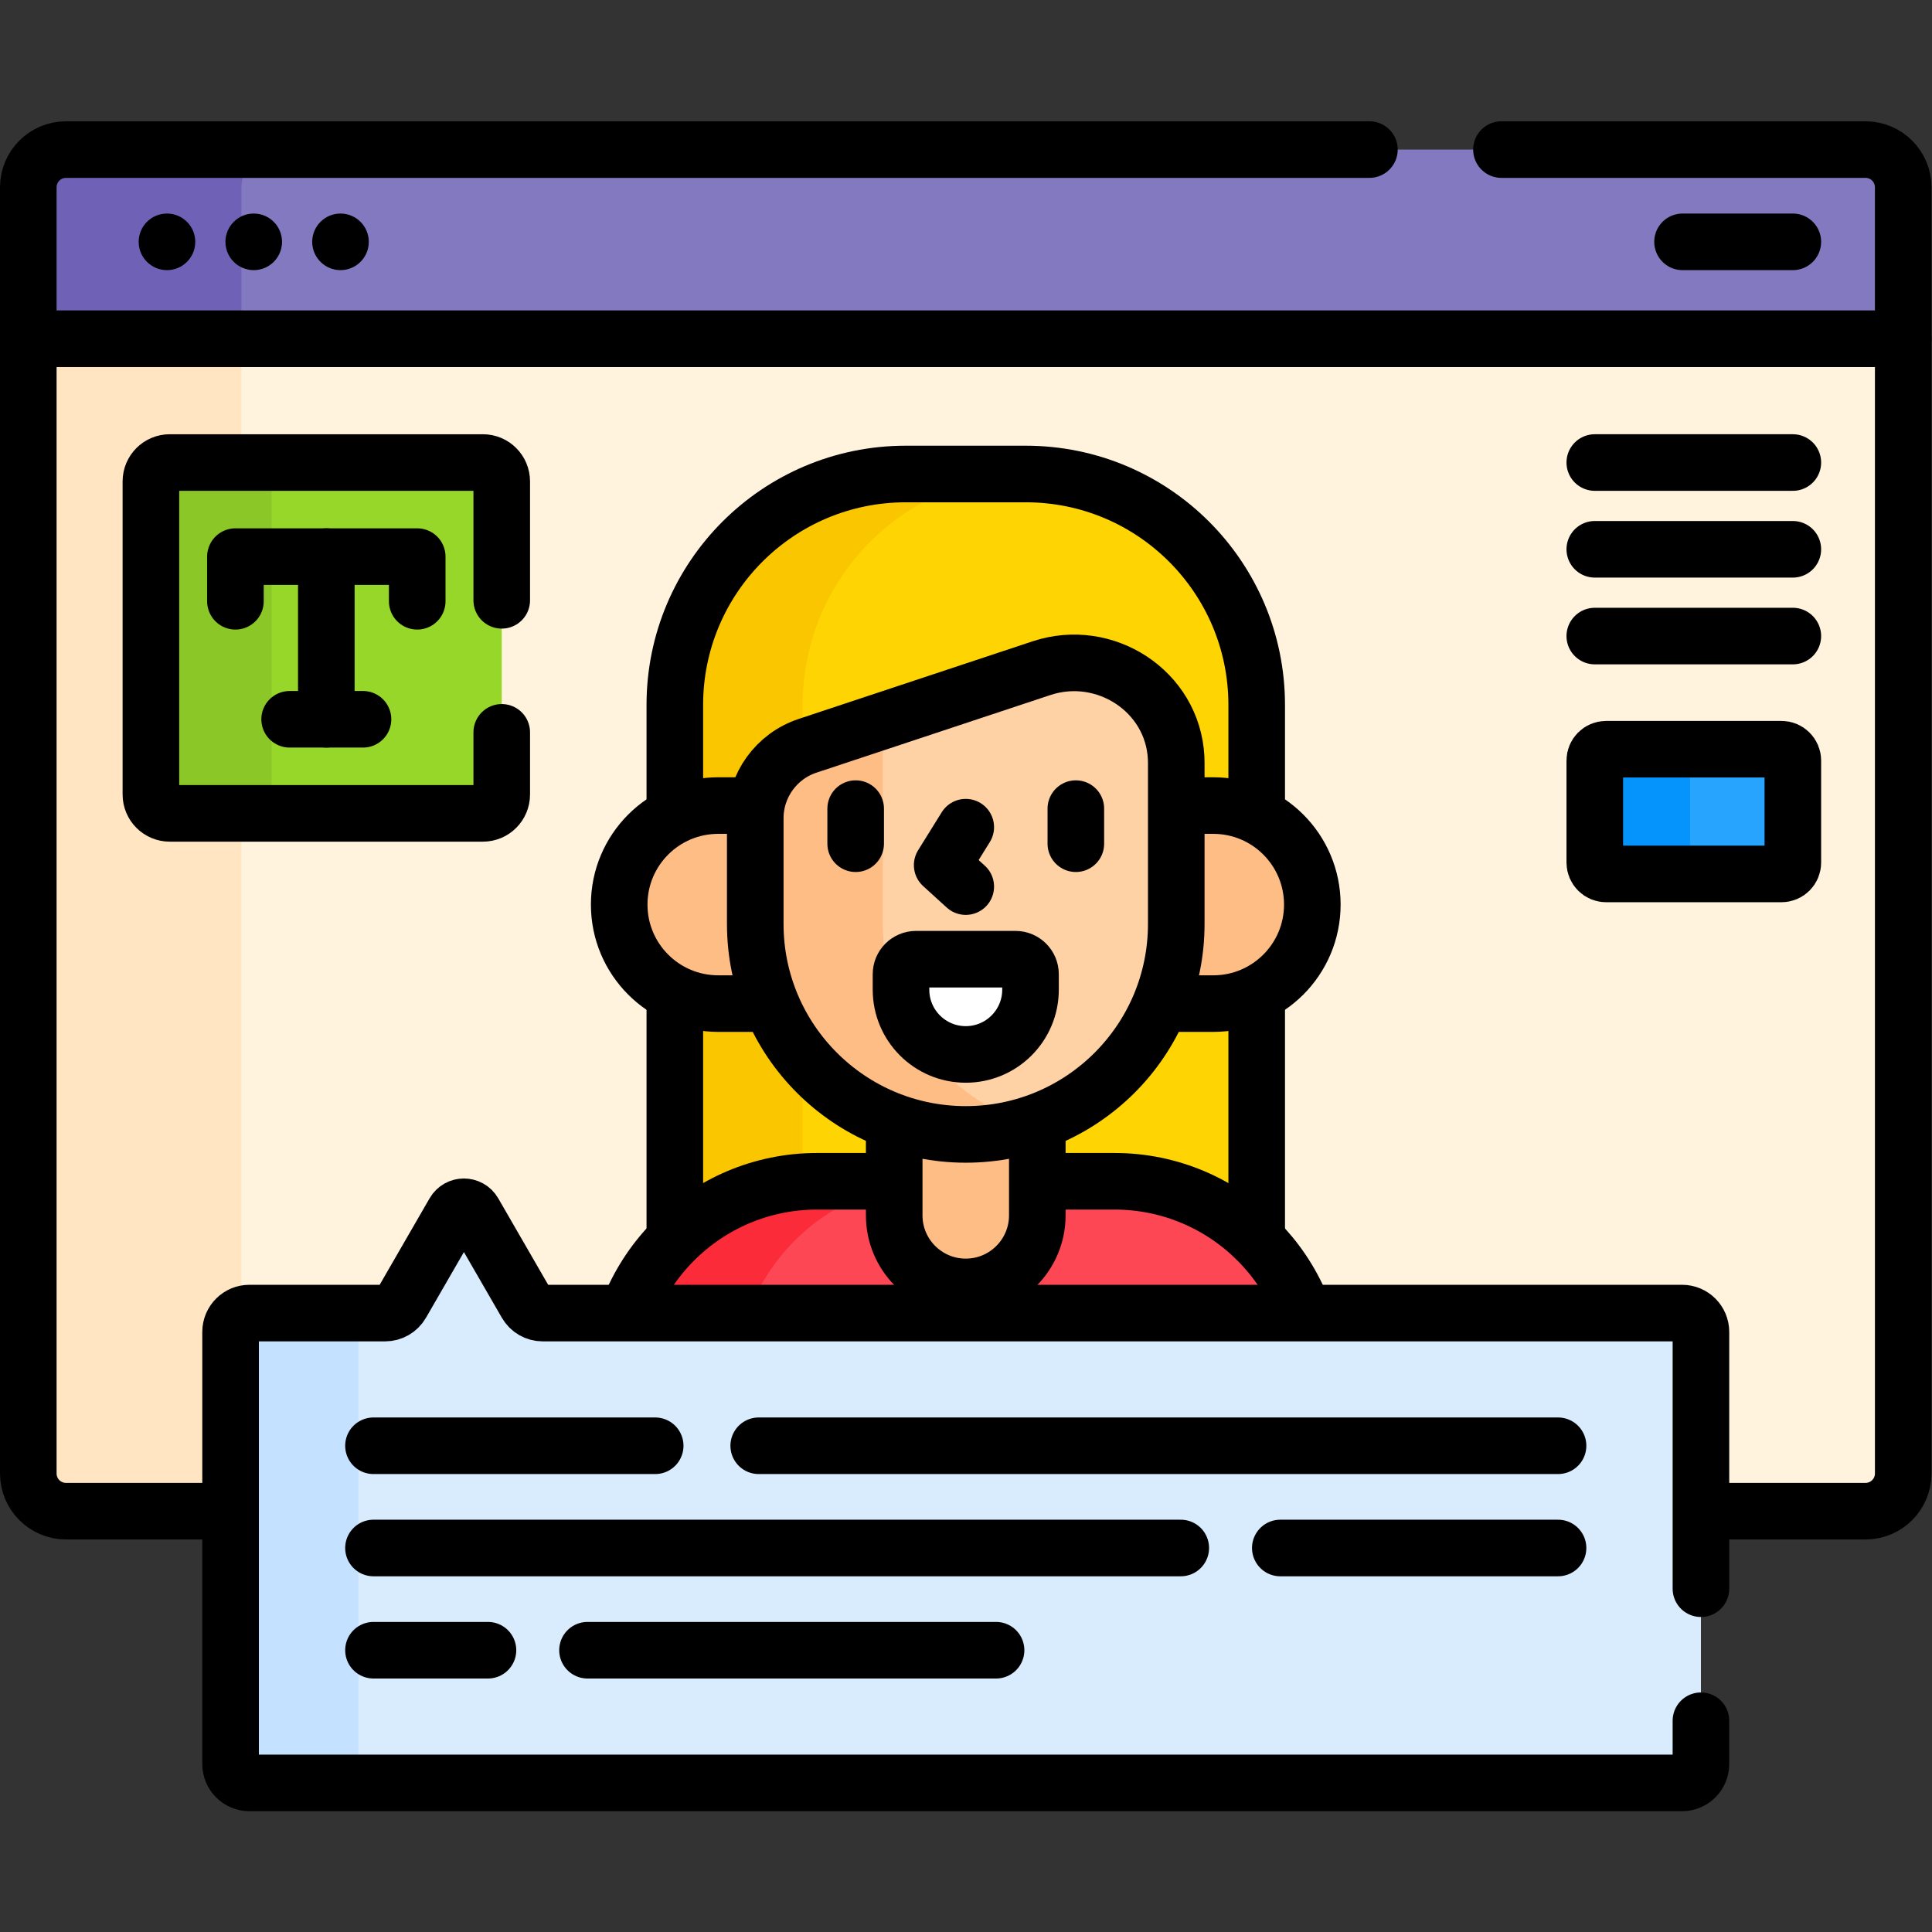 <?xml version="1.0" encoding="UTF-8" standalone="no"?>
<!-- Created with Inkscape (http://www.inkscape.org/) -->

<svg
   version="1.1"
   id="svg1752"
   xml:space="preserve"
   width="682.667"
   height="682.667"
   viewBox="0 0 682.667 682.667"
   xmlns="http://www.w3.org/2000/svg"
   xmlns:svg="http://www.w3.org/2000/svg"><rect x="0" y="0" width="682.667" height="682.667" fill="#333333" stroke="none"/><defs
     id="defs1756"><clipPath
       clipPathUnits="userSpaceOnUse"
       id="clipPath1766"><path
         d="M 0,512 H 512 V 0 H 0 Z"
         id="path1764" /></clipPath></defs><g
     id="g1758"
     transform="matrix(1.333,0,0,-1.333,0,682.667)"><g
       id="g1760"><g
         id="g1762"
         clip-path="url(#clipPath1766)"><g
           id="g1768"
           transform="translate(17.5,111.547)"><path
             d="m 0,0 h 477 c 5.523,0 10,4.478 10,10 V 310.8 H -10 V 10 C -10,4.478 -5.523,0 0,0"
             style="fill:#fff3de;fill-opacity:1;fill-rule:nonzero;stroke:none"
             id="path1770" /></g><g
           id="g1772"
           transform="translate(64,121.548)"><path
             d="M 0,0 V 300.8 H -56.5 V 0 c 0,-5.523 4.477,-10 10,-10 H 10 C 4.477,-10 0,-5.523 0,0"
             style="fill:#ffe5c2;fill-opacity:1;fill-rule:nonzero;stroke:none"
             id="path1774" /></g><g
           id="g1776"
           transform="translate(17.5,111.547)"><path
             d="m 0,0 h 477 c 5.523,0 10,4.478 10,10 V 310.8 H -10 V 10 C -10,4.478 -5.523,0 0,0 Z"
             style="fill:none;stroke:#000000;stroke-width:15;stroke-linecap:round;stroke-linejoin:round;stroke-miterlimit:10;stroke-dasharray:none;stroke-opacity:1"
             id="path1778" /></g><g
           id="g1780"
           transform="translate(333.121,179)"><path
             d="m 0,0 h -154.241 v 146.261 c 0,33.811 27.409,61.22 61.22,61.22 h 31.8 C -27.409,207.481 0,180.072 0,146.261 Z"
             style="fill:#fed402;fill-opacity:1;fill-rule:nonzero;stroke:none"
             id="path1782" /></g><g
           id="g1784"
           transform="translate(272.94,386.455)"><path
             d="m 0,0 c -0.347,0.005 -0.691,0.026 -1.04,0.026 h -31.799 c -33.811,0 -61.221,-27.409 -61.221,-61.22 v -146.261 h 33.879 V -61.194 C -60.181,-27.732 -33.329,-0.558 0,0"
             style="fill:#fac600;fill-opacity:1;fill-rule:nonzero;stroke:none"
             id="path1786" /></g><g
           id="g1788"
           transform="translate(333.121,179)"><path
             d="m 0,0 h -154.241 v 146.261 c 0,33.811 27.409,61.22 61.22,61.22 h 31.8 C -27.409,207.481 0,180.072 0,146.261 Z"
             style="fill:none;stroke:#000000;stroke-width:15;stroke-linecap:round;stroke-linejoin:round;stroke-miterlimit:10;stroke-dasharray:none;stroke-opacity:1"
             id="path1790" /></g><g
           id="g1792"
           transform="translate(349,107.199)"><path
             d="m 0,0 h -186 v 38.209 c 0,29.598 23.994,53.592 53.592,53.592 h 78.816 C -23.994,91.801 0,67.807 0,38.209 Z"
             style="fill:#fd4755;fill-opacity:1;fill-rule:nonzero;stroke:none"
             id="path1794" /></g><g
           id="g1796"
           transform="translate(248.592,199)"><path
             d="m 0,0 h -32 c -29.598,0 -53.592,-23.994 -53.592,-53.592 v -38.209 h 32 v 38.209 C -53.592,-23.994 -29.598,0 0,0"
             style="fill:#fb2b3a;fill-opacity:1;fill-rule:nonzero;stroke:none"
             id="path1798" /></g><g
           id="g1800"
           transform="translate(349,107.199)"><path
             d="m 0,0 h -186 v 38.209 c 0,29.598 23.994,53.592 53.592,53.592 h 78.816 C -23.994,91.801 0,67.807 0,38.209 Z"
             style="fill:none;stroke:#000000;stroke-width:15;stroke-linecap:round;stroke-linejoin:round;stroke-miterlimit:10;stroke-dasharray:none;stroke-opacity:1"
             id="path1802" /></g><g
           id="g1804"
           transform="translate(321.618,246.097)"><path
             d="m 0,0 h -131.236 c -14.496,0 -26.247,11.751 -26.247,26.247 0,14.496 11.751,26.247 26.247,26.247 H 0 c 14.496,0 26.247,-11.751 26.247,-26.247 C 26.247,11.751 14.496,0 0,0"
             style="fill:#ffbd86;fill-opacity:1;fill-rule:nonzero;stroke:none"
             id="path1806" /></g><g
           id="g1808"
           transform="translate(321.618,246.097)"><path
             d="m 0,0 h -131.236 c -14.496,0 -26.247,11.751 -26.247,26.247 0,14.496 11.751,26.247 26.247,26.247 H 0 c 14.496,0 26.247,-11.751 26.247,-26.247 C 26.247,11.751 14.496,0 0,0 Z"
             style="fill:none;stroke:#000000;stroke-width:15;stroke-linecap:round;stroke-linejoin:round;stroke-miterlimit:10;stroke-dasharray:none;stroke-opacity:1"
             id="path1810" /></g><g
           id="g1812"
           transform="translate(256,171)"><path
             d="M 0,0 V 0 C -10.475,0 -18.966,8.491 -18.966,18.966 V 63.591 H 18.966 V 18.966 C 18.966,8.491 10.475,0 0,0"
             style="fill:#ffbd86;fill-opacity:1;fill-rule:nonzero;stroke:none"
             id="path1814" /></g><g
           id="g1816"
           transform="translate(256,171)"><path
             d="M 0,0 V 0 C -10.475,0 -18.966,8.491 -18.966,18.966 V 63.591 H 18.966 V 18.966 C 18.966,8.491 10.475,0 0,0 Z"
             style="fill:none;stroke:#000000;stroke-width:15;stroke-linecap:round;stroke-linejoin:round;stroke-miterlimit:10;stroke-dasharray:none;stroke-opacity:1"
             id="path1818" /></g><g
           id="g1820"
           transform="translate(276.083,335.012)"><path
             d="m 0,0 -62.021,-20.58 c -8.276,-2.746 -13.862,-10.485 -13.862,-19.205 v -28.004 c 0,-30.817 24.983,-55.8 55.8,-55.8 30.817,0 55.8,24.983 55.8,55.8 v 42.61 c 0,0.479 -0.012,0.956 -0.036,1.43 C 34.786,-6.085 16.787,5.57 0,0"
             style="fill:#fed2a4;fill-opacity:1;fill-rule:nonzero;stroke:none"
             id="path1822" /></g><g
           id="g1824"
           transform="translate(234,267.223)"><path
             d="m 0,0 v 44.777 c 0,3.563 0.945,6.953 2.612,9.915 L -19.937,47.209 C -28.214,44.463 -33.8,36.724 -33.8,28.004 V 0 c 0,-30.817 24.983,-55.8 55.8,-55.8 5.892,0 11.568,0.92 16.9,2.612 C 16.346,-46.027 0,-24.925 0,0"
             style="fill:#ffbd86;fill-opacity:1;fill-rule:nonzero;stroke:none"
             id="path1826" /></g><g
           id="g1828"
           transform="translate(276.083,335.012)"><path
             d="m 0,0 -62.021,-20.58 c -8.276,-2.746 -13.862,-10.485 -13.862,-19.205 v -28.004 c 0,-30.817 24.983,-55.8 55.8,-55.8 30.817,0 55.8,24.983 55.8,55.8 v 42.61 c 0,0.479 -0.012,0.956 -0.036,1.43 C 34.786,-6.085 16.787,5.57 0,0 Z"
             style="fill:none;stroke:#000000;stroke-width:15;stroke-linecap:round;stroke-linejoin:round;stroke-miterlimit:10;stroke-dasharray:none;stroke-opacity:1"
             id="path1830" /></g><g
           id="g1832"
           transform="translate(256,292.862)"><path
             d="M 0,0 -6.253,-10.062 0,-15.749"
             style="fill:none;stroke:#000000;stroke-width:15;stroke-linecap:round;stroke-linejoin:round;stroke-miterlimit:10;stroke-dasharray:none;stroke-opacity:1"
             id="path1834" /></g><g
           id="g1836"
           transform="translate(226.817,297.78)"><path
             d="M 0,0 V -9.3"
             style="fill:none;stroke:#000000;stroke-width:15;stroke-linecap:round;stroke-linejoin:round;stroke-miterlimit:10;stroke-dasharray:none;stroke-opacity:1"
             id="path1838" /></g><g
           id="g1840"
           transform="translate(285.182,297.78)"><path
             d="M 0,0 V -9.3"
             style="fill:none;stroke:#000000;stroke-width:15;stroke-linecap:round;stroke-linejoin:round;stroke-miterlimit:10;stroke-dasharray:none;stroke-opacity:1"
             id="path1842" /></g><g
           id="g1844"
           transform="translate(256,232.622)"><path
             d="m 0,0 v 0 c -9.48,0 -17.165,7.685 -17.165,17.165 v 4.092 c 0,2.201 1.784,3.986 3.986,3.986 h 26.358 c 2.202,0 3.986,-1.785 3.986,-3.986 V 17.165 C 17.165,7.685 9.48,0 0,0"
             style="fill:#ffffff;fill-opacity:1;fill-rule:nonzero;stroke:none"
             id="path1846" /></g><g
           id="g1848"
           transform="translate(256,232.622)"><path
             d="m 0,0 v 0 c -9.48,0 -17.165,7.685 -17.165,17.165 v 4.092 c 0,2.201 1.784,3.986 3.986,3.986 h 26.358 c 2.202,0 3.986,-1.785 3.986,-3.986 V 17.165 C 17.165,7.685 9.48,0 0,0 Z"
             style="fill:none;stroke:#000000;stroke-width:15;stroke-linecap:round;stroke-linejoin:round;stroke-miterlimit:10;stroke-dasharray:none;stroke-opacity:1"
             id="path1850" /></g><g
           id="g1852"
           transform="translate(472.24,280.472)"><path
             d="m 0,0 h -46.5 c -1.657,0 -3,1.343 -3,3 v 27.056 c 0,1.656 1.343,3 3,3 H 0 c 1.657,0 3,-1.344 3,-3 V 3 C 3,1.343 1.657,0 0,0"
             style="fill:#27a5fe;fill-opacity:1;fill-rule:nonzero;stroke:none"
             id="path1854" /></g><g
           id="g1856"
           transform="translate(448,283.472)"><path
             d="m 0,0 v 27.056 c 0,1.656 1.343,3 3,3 h -25.26 c -1.657,0 -3,-1.344 -3,-3 V 0 c 0,-1.657 1.343,-3 3,-3 H 3 C 1.343,-3 0,-1.657 0,0"
             style="fill:#0593fc;fill-opacity:1;fill-rule:nonzero;stroke:none"
             id="path1858" /></g><g
           id="g1860"
           transform="translate(472.24,280.472)"><path
             d="m 0,0 h -46.5 c -1.657,0 -3,1.343 -3,3 v 27.056 c 0,1.656 1.343,3 3,3 H 0 c 1.657,0 3,-1.344 3,-3 V 3 C 3,1.343 1.657,0 0,0 Z"
             style="fill:none;stroke:#000000;stroke-width:15;stroke-linecap:round;stroke-linejoin:round;stroke-miterlimit:10;stroke-dasharray:none;stroke-opacity:1"
             id="path1862" /></g><g
           id="g1864"
           transform="translate(128,296.522)"><path
             d="m 0,0 h -83 c -2.761,0 -5,2.239 -5,5 v 83 c 0,2.762 2.239,5 5,5 H 0 c 2.761,0 5,-2.238 5,-5 V 5 C 5,2.239 2.761,0 0,0"
             style="fill:#97d729;fill-opacity:1;fill-rule:nonzero;stroke:none"
             id="path1866" /></g><g
           id="g1868"
           transform="translate(72,301.522)"><path
             d="m 0,0 v 83 c 0,2.762 2.239,5 5,5 h -32 c -2.761,0 -5,-2.238 -5,-5 V 0 c 0,-2.761 2.239,-5 5,-5 H 5 C 2.239,-5 0,-2.761 0,0"
             style="fill:#8bc727;fill-opacity:1;fill-rule:nonzero;stroke:none"
             id="path1870" /></g><g
           id="g1872"
           transform="translate(133,353)"><path
             d="m 0,0 v 31.522 c 0,2.761 -2.239,5 -5,5 h -83 c -2.761,0 -5,-2.239 -5,-5 v -83 c 0,-2.761 2.239,-5 5,-5 h 83 c 2.761,0 5,2.239 5,5 V -35"
             style="fill:none;stroke:#000000;stroke-width:15;stroke-linecap:round;stroke-linejoin:round;stroke-miterlimit:10;stroke-dasharray:none;stroke-opacity:1"
             id="path1874" /></g><g
           id="g1876"
           transform="translate(62.405,352.745)"><path
             d="M 0,0 V 11.836 H 48.19 V 0"
             style="fill:none;stroke:#000000;stroke-width:15;stroke-linecap:round;stroke-linejoin:round;stroke-miterlimit:10;stroke-dasharray:none;stroke-opacity:1"
             id="path1878" /></g><g
           id="g1880"
           transform="translate(86.5,364.581)"><path
             d="M 0,0 V -43.118"
             style="fill:none;stroke:#000000;stroke-width:15;stroke-linecap:round;stroke-linejoin:round;stroke-miterlimit:10;stroke-dasharray:none;stroke-opacity:1"
             id="path1882" /></g><g
           id="g1884"
           transform="translate(76.777,321.463)"><path
             d="M 0,0 H 19.445"
             style="fill:none;stroke:#000000;stroke-width:15;stroke-linecap:round;stroke-linejoin:round;stroke-miterlimit:10;stroke-dasharray:none;stroke-opacity:1"
             id="path1886" /></g><g
           id="g1888"
           transform="translate(139.53,166.56)"><path
             d="m 0,0 -13.959,24.179 c -1.155,2 -4.042,2 -5.197,0 L -33.115,0 c -0.894,-1.547 -2.544,-2.5 -4.33,-2.5 h -35.964 c -2.761,0 -5,-2.239 -5,-5 v -114.539 c 0,-2.761 2.239,-5 5,-5 H 306.35 c 2.761,0 5,2.239 5,5 V -7.5 c 0,2.761 -2.239,5 -5,5 H 4.331 C 2.544,-2.5 0.894,-1.547 0,0"
             style="fill:#d8ecfe;fill-opacity:1;fill-rule:nonzero;stroke:none"
             id="path1890" /></g><g
           id="g1892"
           transform="translate(95,44.522)"><path
             d="m 0,0 v 114.539 c 0,2.761 2.239,5 5,5 h -33.879 c -2.762,0 -5,-2.239 -5,-5 V 0 c 0,-2.761 2.238,-5 5,-5 H 5 C 2.239,-5 0,-2.761 0,0"
             style="fill:#c4e2ff;fill-opacity:1;fill-rule:nonzero;stroke:none"
             id="path1894" /></g><g
           id="g1896"
           transform="translate(450.879,91)"><path
             d="m 0,0 v 68.061 c 0,2.761 -2.239,5 -5,5 h -302.019 c -1.787,0 -3.437,0.953 -4.33,2.5 l -13.96,24.178 c -1.155,2 -4.042,2 -5.196,0 l -13.96,-24.178 c -0.893,-1.547 -2.544,-2.5 -4.33,-2.5 h -35.964 c -2.761,0 -5,-2.239 -5,-5 V -46.478 c 0,-2.761 2.239,-5 5,-5 H -5 c 2.761,0 5,2.239 5,5 L 0,-35"
             style="fill:none;stroke:#000000;stroke-width:15;stroke-linecap:round;stroke-linejoin:round;stroke-miterlimit:10;stroke-dasharray:none;stroke-opacity:1"
             id="path1898" /></g><g
           id="g1900"
           transform="translate(201.118,128.89)"><path
             d="M 0,0 H 211.882"
             style="fill:none;stroke:#000000;stroke-width:15;stroke-linecap:round;stroke-linejoin:round;stroke-miterlimit:10;stroke-dasharray:none;stroke-opacity:1"
             id="path1902" /></g><g
           id="g1904"
           transform="translate(99,128.89)"><path
             d="M 0,0 H 74.676"
             style="fill:none;stroke:#000000;stroke-width:15;stroke-linecap:round;stroke-linejoin:round;stroke-miterlimit:10;stroke-dasharray:none;stroke-opacity:1"
             id="path1906" /></g><g
           id="g1908"
           transform="translate(339.379,101.791)"><path
             d="M 0,0 H 73.621"
             style="fill:none;stroke:#000000;stroke-width:15;stroke-linecap:round;stroke-linejoin:round;stroke-miterlimit:10;stroke-dasharray:none;stroke-opacity:1"
             id="path1910" /></g><g
           id="g1912"
           transform="translate(99,101.791)"><path
             d="M 0,0 H 213.993"
             style="fill:none;stroke:#000000;stroke-width:15;stroke-linecap:round;stroke-linejoin:round;stroke-miterlimit:10;stroke-dasharray:none;stroke-opacity:1"
             id="path1914" /></g><g
           id="g1916"
           transform="translate(155.734,74.692)"><path
             d="M 0,0 H 108.299"
             style="fill:none;stroke:#000000;stroke-width:15;stroke-linecap:round;stroke-linejoin:round;stroke-miterlimit:10;stroke-dasharray:none;stroke-opacity:1"
             id="path1918" /></g><g
           id="g1920"
           transform="translate(99,74.692)"><path
             d="M 0,0 H 30.348"
             style="fill:none;stroke:#000000;stroke-width:15;stroke-linecap:round;stroke-linejoin:round;stroke-miterlimit:10;stroke-dasharray:none;stroke-opacity:1"
             id="path1922" /></g><g
           id="g1924"
           transform="translate(504.5,422.348)"><path
             d="m 0,0 h -497 v 40.13 c 0,5.523 4.477,10 10,10 h 477 c 5.523,0 10,-4.477 10,-10 z"
             style="fill:#8379c1;fill-opacity:1;fill-rule:nonzero;stroke:none"
             id="path1926" /></g><g
           id="g1928"
           transform="translate(74,472.478)"><path
             d="m 0,0 h -56.5 c -5.523,0 -10,-4.477 -10,-10 V -50.13 H -10 V -10 c 0,5.523 4.477,10 10,10"
             style="fill:#6e61b6;fill-opacity:1;fill-rule:nonzero;stroke:none"
             id="path1930" /></g><g
           id="g1932"
           transform="translate(363,472.478)"><path
             d="m 0,0 h -345.5 c -5.523,0 -10,-4.477 -10,-10 v -40.13 h 497 V -10 c 0,5.523 -4.477,10 -10,10 H 35"
             style="fill:none;stroke:#000000;stroke-width:15;stroke-linecap:round;stroke-linejoin:round;stroke-miterlimit:10;stroke-dasharray:none;stroke-opacity:1"
             id="path1934" /></g><g
           id="g1936"
           transform="translate(51.76,448.022)"><path
             d="m 0,0 c 0,-4.142 -3.358,-7.5 -7.5,-7.5 -4.142,0 -7.5,3.358 -7.5,7.5 0,4.142 3.358,7.5 7.5,7.5 C -3.358,7.5 0,4.142 0,0"
             style="fill:#000000;fill-opacity:1;fill-rule:nonzero;stroke:none"
             id="path1938" /></g><g
           id="g1940"
           transform="translate(74.76,448.022)"><path
             d="m 0,0 c 0,-4.142 -3.358,-7.5 -7.5,-7.5 -4.142,0 -7.5,3.358 -7.5,7.5 0,4.142 3.358,7.5 7.5,7.5 C -3.358,7.5 0,4.142 0,0"
             style="fill:#000000;fill-opacity:1;fill-rule:nonzero;stroke:none"
             id="path1942" /></g><g
           id="g1944"
           transform="translate(97.76,448.022)"><path
             d="m 0,0 c 0,-4.142 -3.358,-7.5 -7.5,-7.5 -4.142,0 -7.5,3.358 -7.5,7.5 0,4.142 3.358,7.5 7.5,7.5 C -3.358,7.5 0,4.142 0,0"
             style="fill:#000000;fill-opacity:1;fill-rule:nonzero;stroke:none"
             id="path1946" /></g><g
           id="g1948"
           transform="translate(446,448.022)"><path
             d="M 0,0 H 29.24"
             style="fill:none;stroke:#000000;stroke-width:15;stroke-linecap:round;stroke-linejoin:round;stroke-miterlimit:10;stroke-dasharray:none;stroke-opacity:1"
             id="path1950" /></g><g
           id="g1952"
           transform="translate(422.74,389.522)"><path
             d="M 0,0 H 52.5"
             style="fill:none;stroke:#000000;stroke-width:15;stroke-linecap:round;stroke-linejoin:round;stroke-miterlimit:10;stroke-dasharray:none;stroke-opacity:1"
             id="path1954" /></g><g
           id="g1956"
           transform="translate(422.74,366.522)"><path
             d="M 0,0 H 52.5"
             style="fill:none;stroke:#000000;stroke-width:15;stroke-linecap:round;stroke-linejoin:round;stroke-miterlimit:10;stroke-dasharray:none;stroke-opacity:1"
             id="path1958" /></g><g
           id="g1960"
           transform="translate(422.74,343.522)"><path
             d="M 0,0 H 52.5"
             style="fill:none;stroke:#000000;stroke-width:15;stroke-linecap:round;stroke-linejoin:round;stroke-miterlimit:10;stroke-dasharray:none;stroke-opacity:1"
             id="path1962" /></g></g></g></g></svg>
